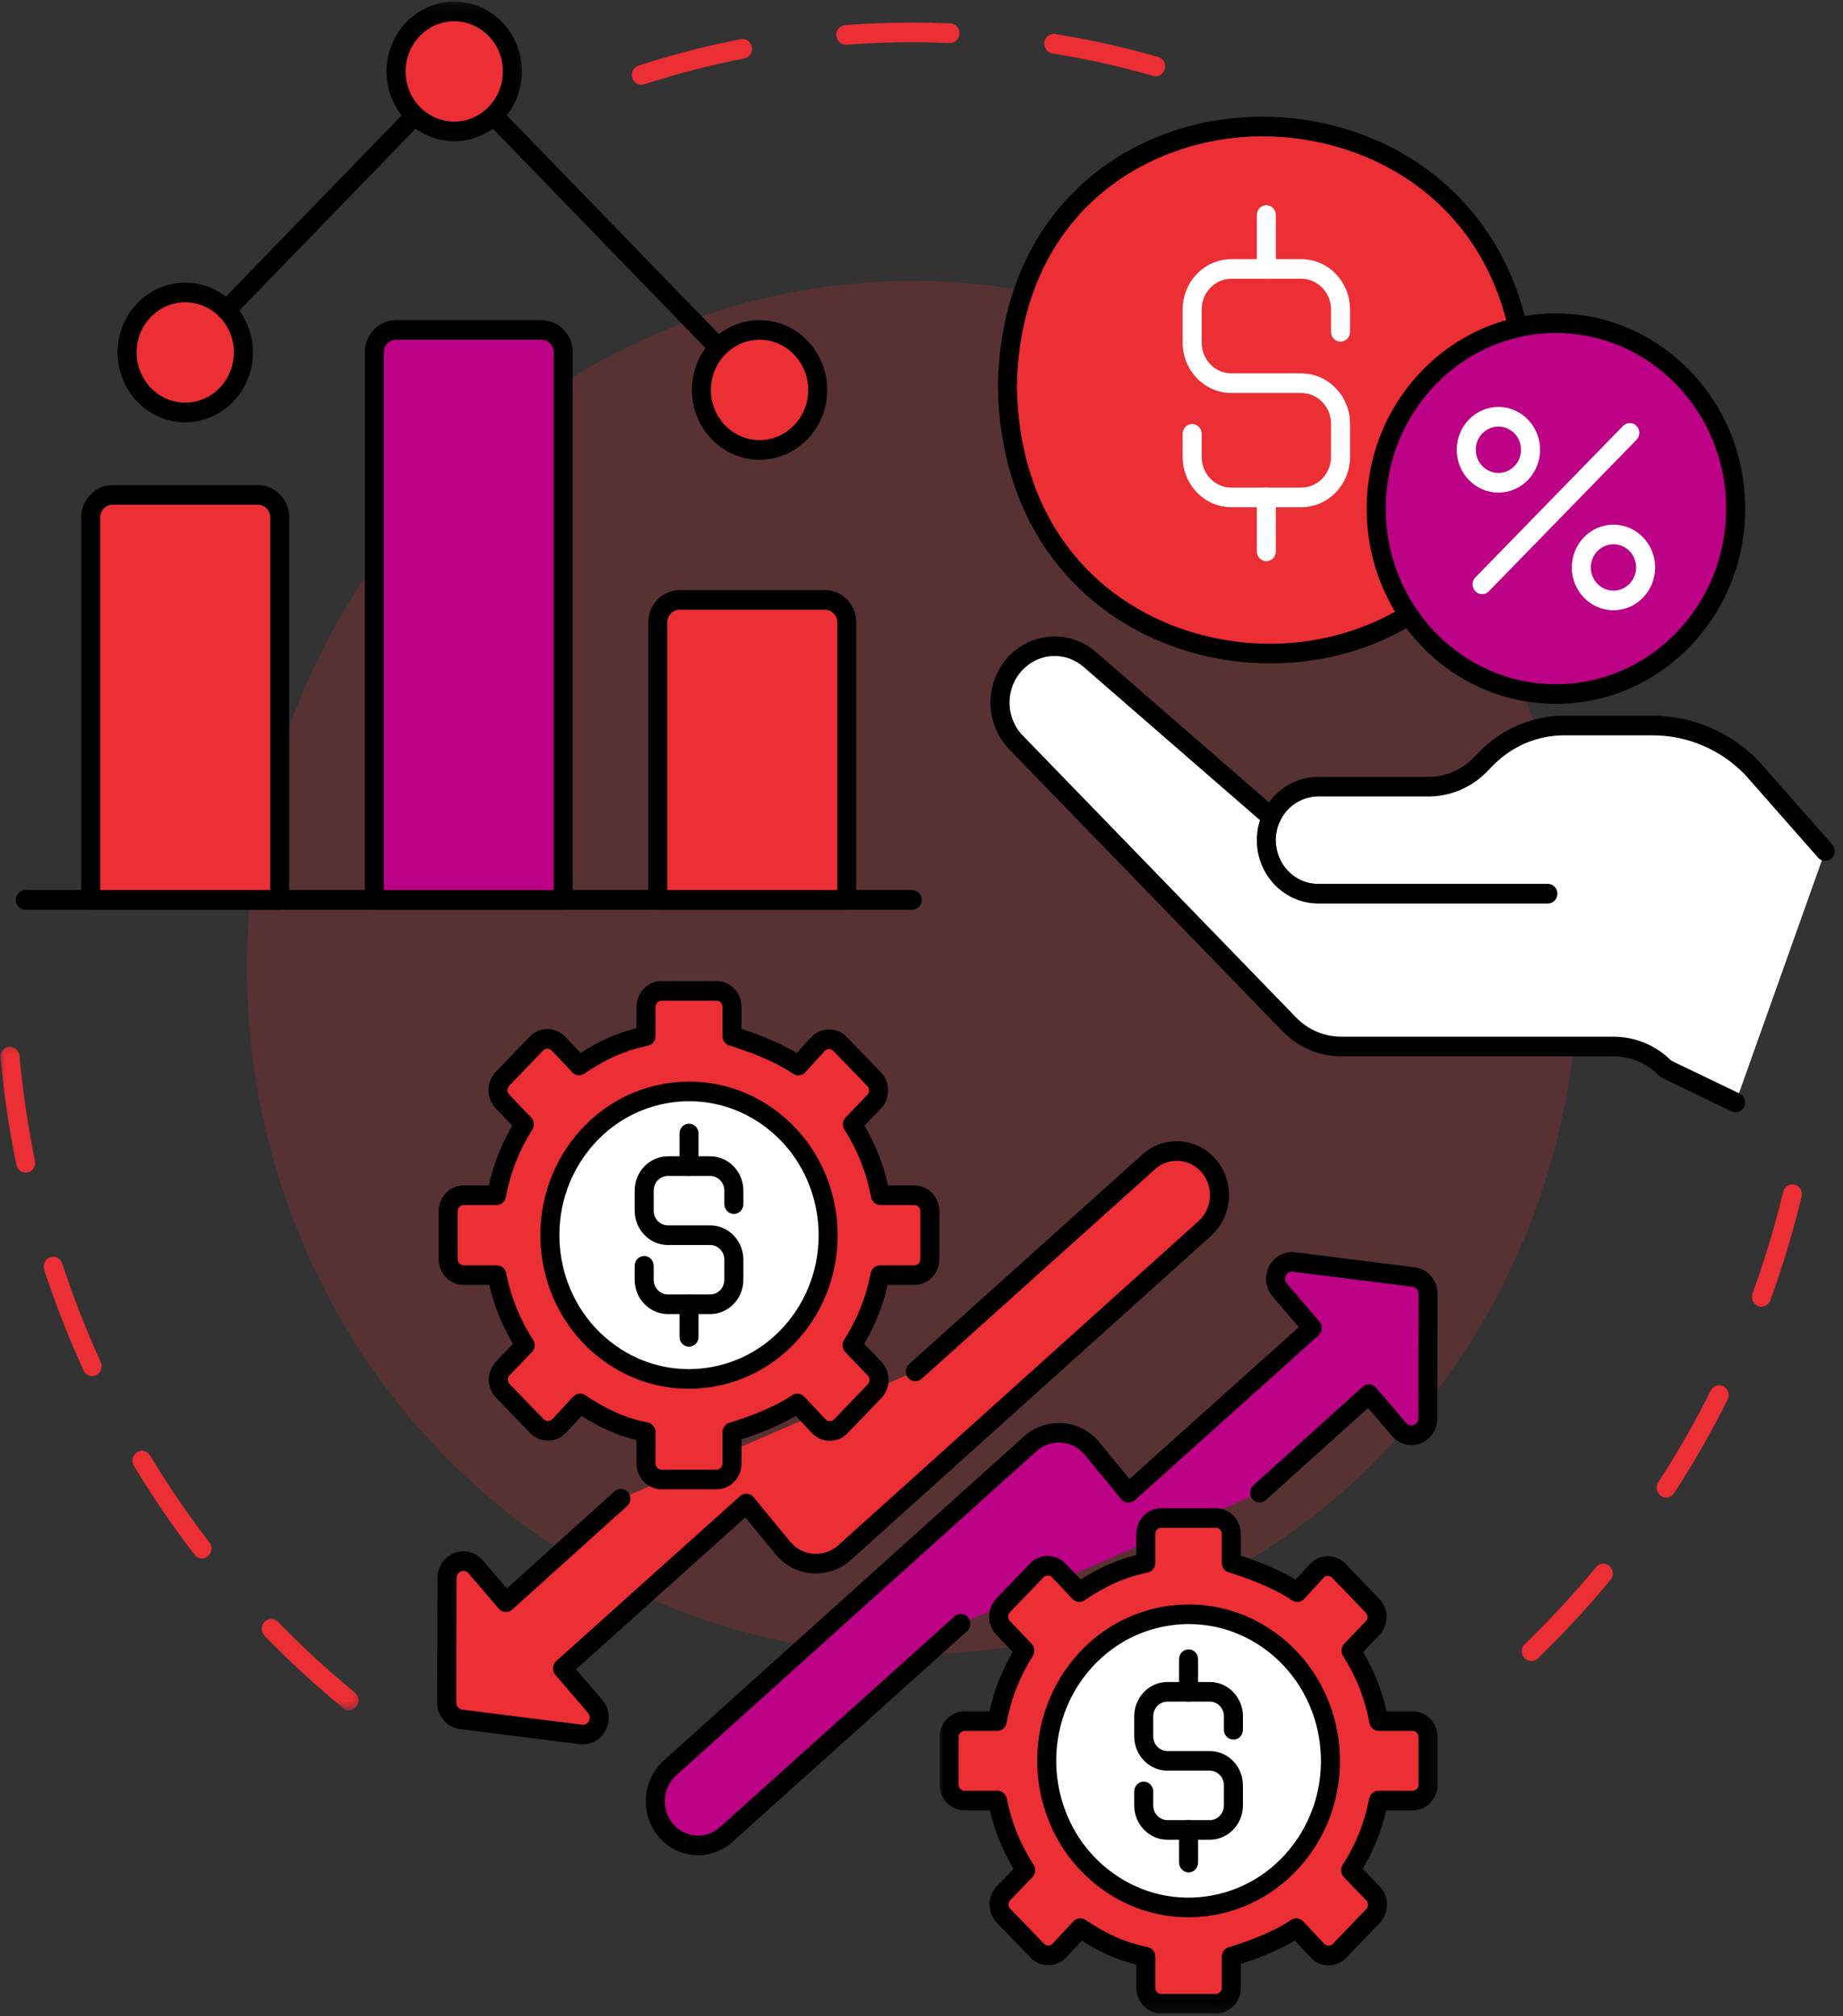 <svg width="202" height="221" viewBox="0 0 202 221" fill="none" xmlns="http://www.w3.org/2000/svg">
<rect x="0" y="0" width="202" height="221" fill="#333333" stroke="none"/>
<path d="M70.297 9.292C69.855 9.292 69.442 8.997 69.304 8.537C69.132 7.971 69.438 7.368 69.987 7.191C73.645 6.007 77.414 5.035 81.184 4.296C81.751 4.185 82.296 4.568 82.403 5.153C82.511 5.735 82.14 6.3 81.573 6.411C77.882 7.132 74.193 8.086 70.609 9.242C70.506 9.276 70.4 9.292 70.297 9.292ZM126.664 8.356C126.572 8.356 126.479 8.342 126.385 8.315C122.768 7.279 119.053 6.452 115.337 5.851C114.768 5.76 114.379 5.21 114.469 4.622C114.557 4.035 115.089 3.634 115.66 3.727C119.453 4.339 123.249 5.185 126.943 6.243C127.499 6.402 127.822 6.996 127.668 7.567C127.541 8.043 127.121 8.356 126.664 8.356ZM92.704 4.901C92.163 4.901 91.706 4.471 91.667 3.904C91.625 3.312 92.056 2.795 92.632 2.752C95.073 2.571 97.56 2.476 100.018 2.476C101.398 2.476 102.796 2.505 104.171 2.564C104.747 2.587 105.195 3.088 105.171 3.682C105.147 4.276 104.661 4.738 104.088 4.713C102.739 4.656 101.372 4.627 100.018 4.627C97.61 4.627 95.174 4.72 92.781 4.899C92.757 4.901 92.73 4.901 92.704 4.901Z" fill="#EC2E35"/>
<mask id="mask0_10_172" style="mask-type:luminance" maskUnits="userSpaceOnUse" x="0" y="114" width="40" height="74">
<path d="M0 114.351H39.717V187.47H0V114.351Z" fill="white"/>
</mask>
<g mask="url(#mask0_10_172)">
<path d="M38.26 187.467C38.031 187.467 37.803 187.39 37.611 187.234C34.608 184.772 31.71 182.104 28.998 179.304C28.592 178.885 28.592 178.205 28.998 177.783C29.407 177.364 30.066 177.364 30.473 177.783C33.129 180.526 35.968 183.138 38.908 185.55C39.358 185.919 39.433 186.595 39.075 187.059C38.87 187.327 38.565 187.467 38.26 187.467ZM22.137 170.822C21.829 170.822 21.526 170.684 21.319 170.416C18.933 167.315 16.698 164.037 14.675 160.68C14.37 160.175 14.521 159.513 15.009 159.198C15.499 158.885 16.14 159.039 16.446 159.545C18.425 162.834 20.616 166.041 22.952 169.079C23.31 169.544 23.235 170.221 22.782 170.591C22.591 170.747 22.363 170.822 22.137 170.822ZM10.1 150.838C9.709 150.838 9.334 150.609 9.156 150.221C7.519 146.639 6.066 142.924 4.842 139.175C4.658 138.613 4.952 138.003 5.497 137.812C6.044 137.622 6.635 137.926 6.818 138.488C8.017 142.158 9.439 145.796 11.041 149.303C11.287 149.84 11.065 150.482 10.544 150.733C10.399 150.804 10.248 150.838 10.1 150.838ZM2.814 128.541C2.333 128.541 1.9 128.194 1.797 127.689C1.002 123.824 0.415 119.864 0.055 115.917C-0 115.325 0.422 114.802 0.995 114.745C1.566 114.691 2.076 115.124 2.131 115.715C2.483 119.58 3.058 123.459 3.836 127.242C3.955 127.822 3.597 128.394 3.032 128.518C2.959 128.534 2.887 128.541 2.814 128.541Z" fill="#EC2E35"/>
</g>
<path d="M167.839 182.079C167.56 182.079 167.283 181.963 167.077 181.737C166.684 181.301 166.706 180.621 167.127 180.216C169.874 177.57 172.5 174.732 174.934 171.781C175.308 171.33 175.965 171.275 176.404 171.658C176.841 172.044 176.894 172.724 176.52 173.175C174.035 176.19 171.355 179.087 168.551 181.789C168.349 181.982 168.094 182.079 167.839 182.079ZM182.62 164.155C182.42 164.155 182.22 164.096 182.04 163.974C181.563 163.643 181.436 162.974 181.756 162.482C183.848 159.259 185.782 155.879 187.5 152.438C187.761 151.91 188.392 151.701 188.904 151.973C189.416 152.245 189.616 152.894 189.352 153.422C187.599 156.938 185.626 160.388 183.488 163.679C183.286 163.99 182.956 164.155 182.62 164.155ZM193.059 143.232C192.938 143.232 192.813 143.21 192.692 143.164C192.154 142.953 191.881 142.335 192.083 141.777C193.406 138.15 194.535 134.403 195.443 130.642C195.581 130.067 196.148 129.715 196.706 129.858C197.264 130.003 197.605 130.586 197.466 131.161C196.539 135.004 195.386 138.83 194.034 142.534C193.878 142.967 193.481 143.232 193.059 143.232Z" fill="#EC2E35"/>
<path d="M172.978 106.072C172.978 107.303 172.95 108.534 172.89 109.765C172.831 110.996 172.743 112.224 172.627 113.448C172.51 114.675 172.363 115.896 172.187 117.116C172.014 118.336 171.809 119.548 171.577 120.757C171.344 121.965 171.082 123.166 170.792 124.361C170.502 125.555 170.184 126.743 169.836 127.922C169.489 129.101 169.116 130.27 168.714 131.429C168.312 132.589 167.881 133.739 167.424 134.877C166.967 136.015 166.483 137.141 165.974 138.254C165.462 139.367 164.926 140.467 164.363 141.555C163.801 142.641 163.212 143.713 162.599 144.769C161.984 145.825 161.346 146.866 160.683 147.891C160.019 148.915 159.332 149.922 158.62 150.91C157.91 151.901 157.174 152.871 156.418 153.823C155.66 154.775 154.88 155.709 154.078 156.62C153.276 157.534 152.452 158.425 151.608 159.297C150.765 160.168 149.899 161.016 149.016 161.843C148.13 162.67 147.227 163.475 146.304 164.257C145.382 165.039 144.439 165.796 143.481 166.531C142.521 167.263 141.545 167.972 140.552 168.657C139.561 169.342 138.553 170.001 137.527 170.634C136.503 171.266 135.466 171.874 134.411 172.454C133.358 173.037 132.293 173.59 131.214 174.116C130.133 174.644 129.043 175.142 127.94 175.614C126.837 176.085 125.723 176.527 124.598 176.942C123.473 177.357 122.34 177.745 121.197 178.101C120.054 178.459 118.905 178.787 117.747 179.087C116.589 179.386 115.423 179.656 114.252 179.896C113.081 180.136 111.905 180.347 110.725 180.528C109.543 180.71 108.359 180.859 107.17 180.98C105.981 181.102 104.791 181.193 103.6 181.252C102.407 181.313 101.214 181.342 100.018 181.342C98.825 181.342 97.632 181.313 96.439 181.252C95.246 181.193 94.057 181.102 92.868 180.98C91.68 180.859 90.496 180.71 89.314 180.528C88.134 180.347 86.956 180.136 85.785 179.896C84.614 179.656 83.449 179.386 82.291 179.087C81.133 178.787 79.982 178.459 78.839 178.101C77.697 177.745 76.563 177.357 75.44 176.942C74.315 176.527 73.201 176.085 72.098 175.614C70.996 175.142 69.903 174.644 68.825 174.116C67.746 173.59 66.68 173.037 65.626 172.454C64.573 171.874 63.534 171.266 62.51 170.634C61.486 170.001 60.477 169.342 59.484 168.657C58.493 167.972 57.516 167.263 56.558 166.531C55.597 165.796 54.657 165.039 53.734 164.257C52.812 163.475 51.908 162.67 51.023 161.843C50.138 161.016 49.274 160.168 48.43 159.297C47.584 158.425 46.763 157.534 45.961 156.62C45.159 155.709 44.379 154.775 43.621 153.823C42.862 152.871 42.129 151.901 41.417 150.91C40.707 149.922 40.019 148.915 39.356 147.891C38.692 146.866 38.053 145.825 37.44 144.769C36.827 143.713 36.238 142.641 35.675 141.555C35.113 140.467 34.575 139.367 34.065 138.254C33.555 137.141 33.07 136.015 32.615 134.877C32.158 133.739 31.727 132.589 31.325 131.429C30.923 130.27 30.547 129.101 30.202 127.922C29.855 126.743 29.537 125.555 29.247 124.361C28.956 123.166 28.695 121.965 28.462 120.757C28.229 119.548 28.025 118.336 27.849 117.116C27.675 115.896 27.528 114.675 27.412 113.448C27.295 112.224 27.207 110.996 27.148 109.765C27.089 108.534 27.06 107.303 27.06 106.072C27.06 104.839 27.089 103.608 27.148 102.377C27.207 101.148 27.295 99.92 27.412 98.694C27.528 97.467 27.675 96.245 27.849 95.028C28.025 93.808 28.229 92.596 28.462 91.388C28.695 90.179 28.956 88.978 29.247 87.781C29.537 86.586 29.855 85.401 30.202 84.222C30.547 83.043 30.923 81.874 31.325 80.713C31.727 79.552 32.158 78.405 32.615 77.267C33.07 76.127 33.555 75.003 34.065 73.89C34.575 72.775 35.113 71.675 35.675 70.589C36.238 69.504 36.827 68.431 37.44 67.375C38.053 66.319 38.692 65.278 39.356 64.254C40.019 63.229 40.707 62.222 41.417 61.232C42.129 60.243 42.862 59.271 43.621 58.319C44.379 57.367 45.159 56.435 45.961 55.522C46.763 54.61 47.584 53.717 48.43 52.847C49.274 51.976 50.138 51.126 51.023 50.299C51.908 49.471 52.812 48.667 53.734 47.887C54.657 47.105 55.597 46.348 56.558 45.613C57.516 44.879 58.493 44.169 59.484 43.485C60.477 42.8 61.486 42.143 62.51 41.508C63.534 40.876 64.573 40.268 65.626 39.688C66.68 39.108 67.746 38.554 68.825 38.026C69.903 37.5 70.996 37.002 72.098 36.53C73.201 36.059 74.315 35.614 75.44 35.2C76.563 34.785 77.697 34.399 78.839 34.041C79.982 33.683 81.133 33.354 82.291 33.055C83.449 32.756 84.614 32.486 85.785 32.246C86.956 32.005 88.134 31.795 89.314 31.616C90.496 31.434 91.68 31.282 92.868 31.162C94.055 31.042 95.246 30.951 96.439 30.89C97.632 30.831 98.825 30.8 100.018 30.8C101.214 30.8 102.407 30.831 103.6 30.89C104.791 30.951 105.981 31.042 107.17 31.162C108.359 31.282 109.543 31.434 110.725 31.616C111.905 31.795 113.081 32.005 114.252 32.246C115.423 32.486 116.589 32.756 117.747 33.055C118.905 33.354 120.054 33.683 121.197 34.041C122.34 34.399 123.473 34.785 124.598 35.2C125.723 35.614 126.837 36.059 127.94 36.53C129.043 37.002 130.133 37.5 131.214 38.026C132.293 38.554 133.358 39.108 134.411 39.688C135.466 40.268 136.503 40.876 137.527 41.508C138.553 42.143 139.561 42.8 140.552 43.485C141.545 44.169 142.521 44.879 143.481 45.613C144.439 46.348 145.382 47.105 146.304 47.887C147.227 48.667 148.13 49.471 149.016 50.299C149.899 51.126 150.765 51.976 151.608 52.847C152.452 53.717 153.276 54.61 154.078 55.522C154.88 56.435 155.66 57.367 156.418 58.319C157.174 59.271 157.91 60.243 158.62 61.232C159.332 62.222 160.019 63.229 160.683 64.254C161.346 65.278 161.984 66.319 162.599 67.375C163.212 68.431 163.801 69.504 164.363 70.589C164.926 71.675 165.462 72.775 165.974 73.89C166.483 75.003 166.967 76.127 167.424 77.267C167.881 78.405 168.312 79.552 168.714 80.713C169.116 81.874 169.489 83.043 169.836 84.222C170.184 85.401 170.502 86.586 170.792 87.781C171.082 88.978 171.344 90.179 171.577 91.388C171.809 92.596 172.014 93.808 172.187 95.026C172.363 96.245 172.51 97.467 172.627 98.694C172.743 99.92 172.831 101.148 172.89 102.377C172.95 103.608 172.978 104.839 172.978 106.072Z" fill="#EC2E35" fill-opacity="0.2"/>
<path d="M68.047 164.28C61.886 169.834 55.453 175.63 55.453 175.63L52.137 171.754C51.043 170.475 48.997 171.273 48.993 172.98L48.964 186.626C48.964 187.567 49.641 188.358 50.544 188.471L63.661 190.124C65.303 190.33 66.32 188.331 65.226 187.052L61.657 182.884L81.799 164.813C81.799 164.813 85.675 169.53 85.849 169.736C86.815 170.885 88.193 171.448 89.56 171.395C90.621 171.377 91.682 170.987 92.548 170.212C92.647 170.121 132.049 134.661 132.049 134.661C134.002 132.907 134.211 129.851 132.515 127.834C130.816 125.816 127.857 125.601 125.904 127.355L100.326 150.337L68.047 164.28Z" fill="#EC2E35"/>
<path d="M63.89 191.214C63.771 191.214 63.655 191.205 63.536 191.192L50.419 189.539C48.993 189.36 47.921 188.107 47.923 186.624L47.951 172.978C47.954 171.747 48.674 170.675 49.788 170.239C50.902 169.807 52.13 170.122 52.917 171.042L55.549 174.118L67.361 163.471C67.794 163.081 68.453 163.126 68.834 163.573C69.211 164.019 69.168 164.699 68.732 165.091L56.138 176.442C55.708 176.831 55.05 176.786 54.673 176.344L51.355 172.466C51.045 172.103 50.672 172.196 50.524 172.252C50.41 172.298 50.036 172.481 50.036 172.982L50.008 186.629C50.008 187.023 50.291 187.359 50.672 187.406L63.789 189.056C64.255 189.115 64.474 188.789 64.547 188.646C64.604 188.535 64.764 188.141 64.444 187.764L60.877 183.596C60.693 183.38 60.601 183.099 60.618 182.814C60.636 182.528 60.765 182.26 60.974 182.072L81.114 164.001C81.325 163.813 81.599 163.72 81.878 163.74C82.155 163.763 82.412 163.899 82.595 164.119C83.933 165.749 86.503 168.873 86.635 169.031C87.36 169.893 88.413 170.364 89.522 170.321C89.529 170.321 89.535 170.321 89.542 170.321C90.395 170.305 91.219 169.979 91.862 169.401C92.001 169.278 130.97 134.204 131.366 133.85C132.884 132.488 133.044 130.105 131.726 128.539C131.089 127.779 130.203 127.324 129.232 127.254C128.261 127.183 127.323 127.507 126.589 128.167L101.011 151.148C100.576 151.538 99.917 151.493 99.539 151.044C99.161 150.595 99.208 149.917 99.64 149.527L125.22 126.544C126.376 125.508 127.85 124.996 129.377 125.107C130.904 125.218 132.297 125.936 133.301 127.129C135.371 129.591 135.119 133.333 132.735 135.473C131.126 136.919 93.332 170.935 93.231 171.024C92.221 171.931 90.926 172.445 89.588 172.472C87.848 172.534 86.2 171.795 85.062 170.441C84.93 170.287 82.81 167.707 81.685 166.341L63.134 182.984L66.008 186.341C66.794 187.263 66.946 188.56 66.392 189.648C65.894 190.625 64.936 191.214 63.89 191.214Z" fill="black"/>
<path d="M101.921 138.016V132.778C101.921 131.805 101.157 131.016 100.214 131.016H96.492C95.947 128.094 94.888 125.549 93.429 123.243L95.798 120.773C96.459 120.083 96.457 118.973 95.796 118.286L92.078 114.437C91.397 113.734 90.287 113.75 89.628 114.473L87.501 116.801C85.266 115.273 82.12 114.153 80.233 113.575V110.381C80.233 109.407 79.47 108.618 78.528 108.618H72.512C71.569 108.618 70.805 109.407 70.805 110.381V113.575C67.975 114.153 65.709 115.264 63.475 116.792L61.214 114.407C60.548 113.707 59.456 113.702 58.786 114.398L55.075 118.254C54.416 118.941 54.413 120.047 55.07 120.736L57.465 123.241C56.006 125.549 54.967 128.094 54.42 131.016H50.823C49.881 131.016 49.118 131.805 49.118 132.778V138.016C49.118 138.991 49.881 139.78 50.823 139.78H54.46C55.024 142.702 56.09 145.173 57.556 147.458L55.119 149.987C54.457 150.677 54.457 151.79 55.121 152.476L58.847 156.33C59.524 157.031 60.623 157.019 61.286 156.307L63.585 153.837C65.793 155.328 67.975 156.418 70.805 156.987V160.415C70.805 161.387 71.569 162.179 72.512 162.179H78.525C79.47 162.179 80.233 161.387 80.233 160.415V156.987C82.12 156.418 85.183 155.333 87.391 153.843L89.729 156.328C90.395 157.035 91.491 157.042 92.166 156.341L95.853 152.499C96.512 151.812 96.512 150.702 95.85 150.015L93.385 147.458C94.849 145.175 95.89 142.702 96.455 139.78C96.455 139.78 98.61 139.78 100.214 139.78C101.157 139.78 101.921 138.991 101.921 138.016Z" fill="#EC2E35"/>
<path d="M78.526 163.253H72.512C70.996 163.253 69.761 161.979 69.761 160.415V157.856C67.676 157.346 65.804 156.523 63.745 155.217L62.038 157.051C61.522 157.606 60.827 157.917 60.082 157.924C59.34 157.93 58.637 157.636 58.109 157.09L54.383 153.236C53.317 152.132 53.315 150.337 54.381 149.23L56.228 147.31C55.009 145.257 54.152 143.133 53.62 140.854H50.823C49.307 140.854 48.075 139.583 48.075 138.016V132.778C48.075 131.214 49.307 129.94 50.823 129.94H53.576C54.102 127.6 54.947 125.445 56.145 123.391L54.328 121.491C53.275 120.387 53.278 118.596 54.334 117.497L58.048 113.641C58.566 113.102 59.258 112.805 59.994 112.805C59.999 112.805 60.001 112.805 60.005 112.805C60.746 112.807 61.44 113.108 61.959 113.657L63.626 115.414C65.681 114.097 67.627 113.24 69.761 112.709V110.381C69.761 108.815 70.996 107.543 72.512 107.543H78.528C80.044 107.543 81.276 108.815 81.276 110.381V112.78C82.931 113.321 85.335 114.224 87.328 115.425L88.868 113.736C89.384 113.172 90.081 112.855 90.83 112.845C91.581 112.832 92.287 113.129 92.816 113.677L96.534 117.526C97.597 118.628 97.6 120.423 96.54 121.53L94.752 123.393C95.963 125.463 96.815 127.618 97.336 129.94H100.214C101.73 129.94 102.963 131.214 102.963 132.778V138.016C102.963 139.583 101.73 140.854 100.214 140.854H97.292C96.76 143.158 95.91 145.282 94.712 147.308L96.589 149.258C97.65 150.359 97.652 152.152 96.593 153.256L92.906 157.096C92.381 157.643 91.68 157.944 90.938 157.937C90.195 157.933 89.498 157.629 88.98 157.076L87.224 155.21C85.249 156.389 82.898 157.262 81.276 157.788V160.415C81.276 161.979 80.042 163.253 78.526 163.253ZM63.585 152.762C63.782 152.762 63.98 152.819 64.154 152.937C66.549 154.553 68.597 155.448 71.005 155.933C71.492 156.031 71.846 156.473 71.846 156.987V160.415C71.846 160.794 72.145 161.102 72.512 161.102H78.526C78.892 161.102 79.191 160.794 79.191 160.415V156.987C79.191 156.511 79.497 156.09 79.941 155.956C81.573 155.464 84.636 154.419 86.82 152.943C87.24 152.66 87.791 152.724 88.141 153.093L90.476 155.578C90.601 155.711 90.771 155.786 90.949 155.786C90.951 155.786 90.951 155.786 90.953 155.786C91.131 155.786 91.298 155.714 91.423 155.584L95.11 151.742C95.367 151.475 95.367 151.042 95.11 150.774L92.645 148.215C92.298 147.854 92.243 147.29 92.515 146.864C93.965 144.602 94.919 142.217 95.431 139.569C95.53 139.066 95.956 138.705 96.455 138.705H100.214C100.581 138.705 100.878 138.397 100.878 138.016V132.778C100.878 132.399 100.579 132.091 100.214 132.091H96.492C95.993 132.091 95.563 131.726 95.468 131.218C94.972 128.559 94.02 126.143 92.557 123.831C92.287 123.407 92.342 122.847 92.689 122.486L95.057 120.015C95.314 119.748 95.314 119.313 95.055 119.045L91.34 115.196C91.212 115.065 91.041 114.992 90.861 114.994C90.678 114.999 90.511 115.074 90.386 115.21L88.261 117.54C87.912 117.921 87.35 117.989 86.925 117.699C84.737 116.2 81.606 115.117 79.936 114.605C79.495 114.471 79.191 114.051 79.191 113.575V110.381C79.191 110.003 78.892 109.695 78.526 109.695H72.512C72.145 109.695 71.846 110.003 71.846 110.381V113.575C71.846 114.088 71.495 114.53 71.007 114.629C68.557 115.13 66.412 116.073 64.05 117.69C63.633 117.975 63.079 117.914 62.728 117.545L60.467 115.16C60.344 115.028 60.177 114.956 59.997 114.954C59.821 114.954 59.652 115.026 59.526 115.155L55.815 119.014C55.558 119.279 55.558 119.714 55.813 119.981L58.208 122.486C58.553 122.847 58.608 123.407 58.338 123.831C56.894 126.113 55.947 128.532 55.444 131.218C55.35 131.726 54.921 132.091 54.42 132.091H50.823C50.459 132.091 50.16 132.399 50.16 132.778V138.016C50.16 138.397 50.459 138.705 50.823 138.705H54.46C54.956 138.705 55.385 139.066 55.481 139.569C55.987 142.176 56.949 144.563 58.423 146.864C58.698 147.29 58.643 147.852 58.294 148.215L55.859 150.747C55.602 151.014 55.602 151.45 55.859 151.717L59.586 155.571C59.713 155.702 59.882 155.777 60.063 155.772C60.243 155.77 60.41 155.695 60.535 155.562L62.831 153.093C63.035 152.873 63.308 152.762 63.585 152.762Z" fill="black"/>
<path d="M90.775 135.398C90.775 135.913 90.751 136.43 90.703 136.942C90.652 137.456 90.579 137.966 90.483 138.472C90.384 138.977 90.263 139.478 90.118 139.973C89.973 140.464 89.806 140.95 89.615 141.428C89.424 141.904 89.208 142.371 88.973 142.824C88.738 143.28 88.481 143.722 88.204 144.15C87.927 144.581 87.629 144.994 87.312 145.393C86.996 145.792 86.66 146.175 86.306 146.54C85.954 146.905 85.583 147.249 85.199 147.578C84.812 147.904 84.41 148.213 83.995 148.498C83.579 148.786 83.151 149.051 82.711 149.294C82.27 149.536 81.819 149.756 81.358 149.956C80.896 150.153 80.426 150.325 79.947 150.475C79.471 150.624 78.985 150.751 78.495 150.851C78.005 150.951 77.511 151.028 77.014 151.078C76.517 151.128 76.019 151.155 75.52 151.155C75.019 151.155 74.52 151.128 74.024 151.078C73.527 151.028 73.033 150.951 72.543 150.851C72.053 150.751 71.569 150.624 71.09 150.475C70.611 150.325 70.143 150.153 69.68 149.956C69.218 149.756 68.768 149.536 68.326 149.294C67.887 149.051 67.458 148.786 67.043 148.498C66.628 148.213 66.226 147.904 65.841 147.578C65.454 147.249 65.085 146.905 64.732 146.54C64.378 146.175 64.042 145.792 63.725 145.393C63.409 144.994 63.112 144.581 62.833 144.15C62.556 143.722 62.299 143.28 62.064 142.824C61.829 142.371 61.616 141.904 61.425 141.428C61.234 140.95 61.065 140.464 60.919 139.973C60.775 139.478 60.654 138.977 60.555 138.472C60.458 137.966 60.386 137.456 60.337 136.942C60.287 136.43 60.263 135.913 60.263 135.398C60.263 134.881 60.287 134.367 60.337 133.854C60.386 133.34 60.458 132.83 60.555 132.324C60.654 131.819 60.775 131.318 60.919 130.824C61.065 130.329 61.234 129.844 61.425 129.368C61.616 128.892 61.829 128.425 62.064 127.97C62.299 127.514 62.556 127.072 62.833 126.644C63.112 126.215 63.409 125.8 63.725 125.401C64.042 125.002 64.378 124.622 64.732 124.257C65.085 123.892 65.454 123.545 65.841 123.218C66.226 122.89 66.628 122.584 67.043 122.296C67.458 122.01 67.887 121.745 68.326 121.502C68.768 121.258 69.218 121.038 69.68 120.841C70.143 120.643 70.611 120.469 71.09 120.319C71.569 120.17 72.053 120.045 72.543 119.945C73.033 119.843 73.527 119.768 74.024 119.718C74.52 119.666 75.019 119.641 75.52 119.641C76.019 119.641 76.517 119.666 77.014 119.718C77.511 119.768 78.005 119.843 78.495 119.945C78.985 120.045 79.471 120.17 79.947 120.319C80.426 120.469 80.896 120.643 81.358 120.841C81.819 121.038 82.27 121.258 82.711 121.502C83.151 121.745 83.579 122.01 83.995 122.296C84.41 122.584 84.812 122.89 85.199 123.218C85.583 123.545 85.954 123.892 86.306 124.257C86.66 124.622 86.996 125.002 87.312 125.401C87.629 125.8 87.927 126.215 88.204 126.644C88.481 127.072 88.738 127.514 88.973 127.97C89.208 128.425 89.424 128.892 89.615 129.368C89.806 129.844 89.973 130.329 90.118 130.824C90.263 131.318 90.384 131.819 90.483 132.324C90.579 132.83 90.652 133.34 90.703 133.854C90.751 134.367 90.775 134.881 90.775 135.398Z" fill="white"/>
<path d="M75.485 152.232C71.916 152.232 68.467 151.028 65.591 148.745C58.463 143.092 57.118 132.506 62.594 125.145C65.246 121.577 69.084 119.292 73.402 118.708C77.719 118.125 81.997 119.311 85.449 122.051C92.575 127.705 93.919 138.291 88.444 145.651C85.792 149.217 81.953 151.504 77.636 152.087C76.917 152.184 76.199 152.232 75.485 152.232ZM75.548 120.714C74.927 120.714 74.3 120.757 73.672 120.841C69.908 121.351 66.56 123.343 64.248 126.453C59.471 132.873 60.645 142.108 66.861 147.041C69.871 149.428 73.602 150.464 77.365 149.954C81.129 149.446 84.478 147.451 86.791 144.341C91.566 137.921 90.393 128.686 84.177 123.756C81.67 121.766 78.66 120.714 75.548 120.714Z" fill="black"/>
<path d="M77.834 144.044H73.204C71.196 144.044 69.561 142.36 69.561 140.286V138.755C69.561 138.161 70.029 137.679 70.605 137.679C71.18 137.679 71.646 138.161 71.646 138.755V140.286C71.646 141.172 72.345 141.895 73.204 141.895H77.834C78.693 141.895 79.391 141.172 79.391 140.286V138.08C79.391 137.194 78.693 136.473 77.834 136.473H73.204C71.196 136.473 69.561 134.786 69.561 132.714V130.509C69.561 128.437 71.196 126.75 73.204 126.75H77.834C79.842 126.75 81.477 128.437 81.477 130.509V131.993C81.477 132.587 81.011 133.068 80.435 133.068C79.859 133.068 79.391 132.587 79.391 131.993V130.509C79.391 129.622 78.693 128.901 77.834 128.901H73.204C72.345 128.901 71.646 129.622 71.646 130.509V132.714C71.646 133.601 72.345 134.321 73.204 134.321H77.834C79.842 134.321 81.477 136.008 81.477 138.08V140.286C81.477 142.36 79.842 144.044 77.834 144.044Z" fill="black"/>
<path d="M75.52 147.621C74.944 147.621 74.476 147.138 74.476 146.544V142.969C74.476 142.376 74.944 141.893 75.52 141.893C76.095 141.893 76.561 142.376 76.561 142.969V146.544C76.561 147.138 76.095 147.621 75.52 147.621Z" fill="black"/>
<path d="M75.52 128.901C74.944 128.901 74.476 128.421 74.476 127.827V124.25C74.476 123.656 74.944 123.175 75.52 123.175C76.095 123.175 76.561 123.656 76.561 124.25V127.827C76.561 128.421 76.095 128.901 75.52 128.901Z" fill="black"/>
<path d="M138.061 163.62C144.026 158.243 150.036 152.828 150.036 152.828L153.351 156.704C154.445 157.985 156.491 157.187 156.495 155.48L156.522 141.834C156.524 140.893 155.845 140.1 154.944 139.986L141.825 138.336C140.185 138.13 139.168 140.127 140.262 141.405L143.828 145.576L123.689 163.645C123.689 163.645 119.813 158.928 119.64 158.724C118.673 157.572 117.295 157.013 115.928 157.062C114.867 157.083 113.806 157.47 112.94 158.246C112.839 158.336 73.437 193.799 73.437 193.799C71.484 195.551 71.277 198.609 72.973 200.626C74.672 202.644 77.629 202.857 79.582 201.105L105.312 177.988L138.061 163.62Z" fill="#BC0186"/>
<path d="M76.519 203.367C76.383 203.367 76.247 203.362 76.111 203.351C74.584 203.242 73.191 202.524 72.186 201.331C70.114 198.869 70.369 195.127 72.753 192.987C74.362 191.541 112.156 157.525 112.257 157.434C113.267 156.527 114.562 156.015 115.9 155.988C117.64 155.924 119.288 156.666 120.426 158.017C120.558 158.173 122.678 160.753 123.801 162.12L142.352 145.474L139.48 142.117C138.691 141.197 138.542 139.9 139.095 138.812C139.649 137.726 140.772 137.119 141.952 137.268L155.069 138.919C156.495 139.098 157.567 140.351 157.565 141.836L157.536 155.482C157.534 156.711 156.814 157.785 155.697 158.218C154.586 158.654 153.357 158.336 152.571 157.416L149.939 154.342L138.746 164.429C138.313 164.822 137.654 164.776 137.274 164.327C136.896 163.881 136.94 163.201 137.375 162.811L149.348 152.019C149.78 151.629 150.437 151.674 150.815 152.116L154.133 155.992C154.443 156.357 154.816 156.264 154.964 156.205C155.078 156.162 155.451 155.979 155.451 155.478L155.48 141.829C155.48 141.435 155.196 141.102 154.816 141.054L141.699 139.404C141.233 139.345 141.014 139.671 140.941 139.814C140.884 139.925 140.724 140.319 141.044 140.693L144.61 144.864C144.795 145.08 144.887 145.361 144.87 145.647C144.852 145.932 144.722 146.2 144.514 146.388L124.374 164.457C124.163 164.647 123.889 164.74 123.61 164.717C123.333 164.697 123.073 164.561 122.893 164.341C121.555 162.711 118.984 159.585 118.853 159.427C118.128 158.565 117.075 158.096 115.966 158.137C115.959 158.137 115.952 158.139 115.946 158.139C115.093 158.153 114.269 158.481 113.626 159.057C113.474 159.193 74.518 194.254 74.122 194.61C72.604 195.972 72.444 198.353 73.762 199.921C74.399 200.678 75.284 201.136 76.256 201.207C77.227 201.277 78.165 200.953 78.899 200.293L104.628 177.176C105.061 176.786 105.72 176.834 106.098 177.282C106.476 177.729 106.43 178.409 105.997 178.799L80.268 201.916C79.215 202.859 77.899 203.367 76.519 203.367Z" fill="black"/>
<path d="M156.522 195.626V190.417C156.522 189.449 155.764 188.664 154.825 188.664H151.125C150.583 185.758 149.532 183.229 148.08 180.934L150.435 178.48C151.092 177.795 151.09 176.691 150.431 176.009L146.735 172.182C146.061 171.482 144.958 171.498 144.301 172.216L142.187 174.533C139.963 173.012 136.835 171.899 134.96 171.323V168.147C134.96 167.179 134.2 166.395 133.264 166.395H127.283C126.345 166.395 125.585 167.179 125.585 168.147V171.323C122.773 171.899 120.52 173.003 118.297 174.524L116.049 172.153C115.388 171.455 114.302 171.45 113.637 172.141L109.948 175.977C109.291 176.659 109.288 177.759 109.943 178.443L112.323 180.934C110.873 183.229 109.84 185.761 109.297 188.664H105.72C104.784 188.664 104.024 189.449 104.024 190.417V195.626C104.024 196.594 104.784 197.378 105.72 197.378H109.335C109.897 200.282 110.956 202.741 112.413 205.011L109.992 207.527C109.332 208.211 109.332 209.317 109.994 210.002L113.698 213.833C114.368 214.529 115.463 214.518 116.122 213.81L118.407 211.353C120.602 212.836 122.773 213.921 125.585 214.488V217.893C125.585 218.861 126.345 219.647 127.283 219.647H133.264C134.2 219.647 134.96 218.861 134.96 217.893V214.488C136.835 213.921 139.882 212.842 142.077 211.36L144.4 213.831C145.063 214.533 146.155 214.54 146.823 213.842L150.488 210.025C151.145 209.34 151.145 208.236 150.486 207.554L148.036 205.011C149.493 202.741 150.525 200.282 151.088 197.378C151.088 197.378 153.232 197.378 154.825 197.378C155.764 197.378 156.522 196.594 156.522 195.626Z" fill="#EC2E35"/>
<mask id="mask1_10_172" style="mask-type:luminance" maskUnits="userSpaceOnUse" x="102" y="164" width="56" height="57">
<path d="M102.714 164.837H157.838V220.79H102.714V164.837Z" fill="white"/>
</mask>
<g mask="url(#mask1_10_172)">
<path d="M133.264 220.722H127.284C125.772 220.722 124.544 219.453 124.544 217.893V215.354C122.472 214.846 120.611 214.03 118.567 212.734L116.875 214.554C116.359 215.107 115.667 215.415 114.924 215.424C114.916 215.424 114.907 215.424 114.898 215.424C114.164 215.424 113.476 215.13 112.96 214.592L109.256 210.761C108.192 209.662 108.19 207.871 109.251 206.77L111.086 204.863C109.875 202.825 109.023 200.713 108.495 198.453H105.72C104.211 198.453 102.98 197.185 102.98 195.626V190.417C102.98 188.857 104.211 187.588 105.72 187.588H108.451C108.972 185.264 109.814 183.122 111.002 181.084L109.201 179.198C108.15 178.099 108.153 176.312 109.207 175.218L112.896 171.384C113.415 170.847 114.103 170.55 114.839 170.55C114.841 170.55 114.845 170.55 114.85 170.55C115.588 170.552 116.278 170.854 116.794 171.4L118.449 173.146C120.49 171.838 122.423 170.985 124.544 170.457V168.147C124.544 166.588 125.772 165.321 127.281 165.321H133.262C134.774 165.321 136.002 166.588 136.002 168.147V170.53C137.646 171.067 140.032 171.962 142.011 173.155L143.541 171.48C144.053 170.917 144.749 170.602 145.496 170.591C145.509 170.591 145.523 170.591 145.536 170.591C146.27 170.591 146.955 170.886 147.474 171.423L151.169 175.249C152.231 176.346 152.233 178.135 151.176 179.237L149.403 181.086C150.605 183.142 151.451 185.282 151.969 187.588H154.825C156.335 187.588 157.565 188.857 157.565 190.417V195.626C157.565 197.185 156.337 198.453 154.825 198.453H151.925C151.398 200.738 150.552 202.85 149.363 204.863L151.226 206.797C152.283 207.894 152.286 209.682 151.229 210.782L147.564 214.599C147.045 215.141 146.355 215.438 145.619 215.438C145.613 215.438 145.608 215.438 145.604 215.438C144.861 215.433 144.169 215.127 143.653 214.579L141.91 212.727C139.948 213.897 137.613 214.765 136.002 215.286V217.893C136.002 219.453 134.774 220.722 133.264 220.722ZM118.407 210.279C118.605 210.279 118.802 210.335 118.978 210.453C121.356 212.06 123.392 212.951 125.785 213.432C126.275 213.529 126.629 213.974 126.629 214.488V217.893C126.629 218.267 126.921 218.571 127.281 218.571H133.262C133.625 218.571 133.917 218.267 133.917 217.893V214.488C133.917 214.01 134.222 213.588 134.668 213.454C136.29 212.965 139.333 211.927 141.506 210.46C141.924 210.177 142.477 210.24 142.827 210.61L145.149 213.08C145.272 213.212 145.437 213.284 145.615 213.287H145.617C145.793 213.287 145.958 213.214 146.083 213.087L149.748 209.268C150 209.005 150 208.576 149.748 208.313L147.296 205.77C146.949 205.407 146.894 204.843 147.166 204.417C148.607 202.17 149.557 199.799 150.064 197.167C150.163 196.664 150.589 196.301 151.088 196.301H154.825C155.186 196.301 155.48 195.998 155.48 195.626V190.417C155.48 190.043 155.186 189.739 154.825 189.739H151.125C150.627 189.739 150.196 189.374 150.101 188.868C149.607 186.223 148.66 183.822 147.208 181.524C146.938 181.1 146.992 180.54 147.34 180.18L149.695 177.722C149.948 177.459 149.948 177.031 149.693 176.768L145.997 172.942C145.874 172.812 145.709 172.742 145.536 172.742C145.531 172.742 145.529 172.742 145.525 172.742C145.347 172.744 145.182 172.819 145.059 172.955L142.945 175.27C142.598 175.651 142.033 175.719 141.612 175.428C139.434 173.939 136.323 172.862 134.664 172.355C134.22 172.219 133.917 171.799 133.917 171.323V168.147C133.917 167.776 133.625 167.472 133.264 167.472H127.284C126.921 167.472 126.629 167.776 126.629 168.147V171.323C126.629 171.838 126.277 172.277 125.787 172.377C123.353 172.876 121.222 173.814 118.873 175.419C118.457 175.705 117.902 175.644 117.552 175.274L115.304 172.903C115.181 172.774 115.017 172.701 114.841 172.701H114.839C114.663 172.701 114.5 172.772 114.377 172.901L110.686 176.734C110.433 176.997 110.433 177.425 110.684 177.688L113.066 180.18C113.411 180.54 113.465 181.1 113.197 181.524C111.76 183.793 110.82 186.196 110.319 188.868C110.225 189.374 109.796 189.739 109.297 189.739H105.72C105.36 189.739 105.066 190.043 105.066 190.417V195.626C105.066 195.998 105.36 196.301 105.72 196.301H109.335C109.831 196.301 110.26 196.664 110.356 197.167C110.857 199.758 111.815 202.129 113.281 204.417C113.556 204.843 113.501 205.407 113.153 205.768L110.73 208.286C110.477 208.549 110.477 208.977 110.732 209.24L114.437 213.074C114.56 213.203 114.724 213.273 114.898 213.273C114.9 213.273 114.902 213.273 114.905 213.273C115.083 213.271 115.247 213.196 115.37 213.065L117.655 210.61C117.858 210.392 118.13 210.279 118.407 210.279Z" fill="black"/>
</g>
<path d="M145.828 193.021C145.828 193.547 145.804 194.073 145.753 194.597C145.705 195.118 145.63 195.639 145.529 196.154C145.43 196.671 145.307 197.181 145.16 197.684C145.011 198.187 144.839 198.684 144.644 199.169C144.45 199.654 144.233 200.13 143.991 200.595C143.752 201.057 143.49 201.508 143.207 201.946C142.923 202.383 142.62 202.807 142.297 203.213C141.974 203.619 141.633 204.008 141.273 204.38C140.913 204.752 140.535 205.106 140.142 205.439C139.748 205.774 139.34 206.087 138.916 206.38C138.492 206.672 138.054 206.942 137.606 207.189C137.156 207.438 136.696 207.663 136.226 207.864C135.756 208.064 135.277 208.243 134.789 208.395C134.301 208.547 133.807 208.676 133.308 208.778C132.807 208.88 132.304 208.957 131.797 209.009C131.291 209.061 130.782 209.086 130.272 209.086C129.764 209.086 129.254 209.061 128.749 209.009C128.242 208.957 127.738 208.88 127.237 208.778C126.739 208.676 126.244 208.547 125.757 208.395C125.269 208.243 124.79 208.064 124.32 207.864C123.849 207.663 123.39 207.438 122.94 207.189C122.492 206.942 122.054 206.672 121.63 206.38C121.206 206.087 120.797 205.774 120.404 205.439C120.011 205.106 119.633 204.752 119.273 204.38C118.912 204.008 118.572 203.619 118.249 203.213C117.926 202.807 117.623 202.383 117.339 201.946C117.056 201.508 116.794 201.057 116.555 200.595C116.313 200.13 116.095 199.654 115.902 199.169C115.707 198.684 115.535 198.187 115.386 197.684C115.239 197.181 115.116 196.671 115.017 196.154C114.916 195.639 114.841 195.118 114.793 194.594C114.742 194.073 114.718 193.547 114.718 193.021C114.718 192.495 114.742 191.969 114.793 191.446C114.841 190.922 114.916 190.403 115.017 189.886C115.116 189.372 115.239 188.861 115.386 188.358C115.535 187.853 115.707 187.359 115.902 186.873C116.095 186.386 116.313 185.912 116.555 185.448C116.794 184.983 117.056 184.532 117.339 184.094C117.623 183.657 117.926 183.235 118.249 182.829C118.572 182.421 118.912 182.031 119.273 181.66C119.633 181.288 120.011 180.937 120.404 180.601C120.797 180.268 121.206 179.955 121.63 179.663C122.054 179.37 122.492 179.1 122.94 178.851C123.39 178.604 123.849 178.38 124.32 178.178C124.79 177.976 125.269 177.799 125.757 177.647C126.244 177.493 126.739 177.366 127.237 177.264C127.738 177.16 128.242 177.083 128.749 177.033C129.254 176.981 129.764 176.956 130.272 176.956C130.782 176.956 131.291 176.981 131.797 177.033C132.304 177.083 132.807 177.16 133.308 177.264C133.807 177.366 134.301 177.493 134.789 177.647C135.277 177.799 135.756 177.976 136.226 178.178C136.696 178.38 137.156 178.604 137.606 178.851C138.054 179.1 138.492 179.37 138.916 179.663C139.34 179.955 139.748 180.268 140.142 180.601C140.535 180.937 140.913 181.288 141.273 181.66C141.633 182.031 141.974 182.421 142.297 182.829C142.62 183.235 142.923 183.657 143.207 184.094C143.49 184.532 143.752 184.983 143.991 185.448C144.233 185.912 144.45 186.386 144.644 186.873C144.839 187.359 145.011 187.853 145.16 188.358C145.307 188.861 145.43 189.372 145.529 189.886C145.63 190.403 145.705 190.922 145.753 191.446C145.804 191.969 145.828 192.495 145.828 193.021Z" fill="white"/>
<path d="M130.239 210.165C126.605 210.165 123.091 208.939 120.16 206.613C112.903 200.855 111.534 190.074 117.111 182.58C119.811 178.946 123.72 176.62 128.116 176.024C132.513 175.43 136.87 176.639 140.386 179.427C147.643 185.185 149.012 195.968 143.438 203.462C140.735 207.093 136.826 209.422 132.43 210.018C131.696 210.115 130.966 210.165 130.239 210.165ZM130.303 178.028C129.668 178.028 129.028 178.071 128.389 178.157C124.544 178.676 121.125 180.712 118.763 183.888C113.887 190.444 115.085 199.874 121.433 204.908C124.506 207.347 128.314 208.404 132.157 207.885C136.002 207.363 139.421 205.328 141.783 202.152C146.659 195.598 145.461 186.168 139.113 181.131C136.551 179.1 133.48 178.028 130.303 178.028Z" fill="black"/>
<path d="M132.588 201.667H127.958C125.95 201.667 124.315 199.982 124.315 197.908V196.378C124.315 195.784 124.781 195.301 125.357 195.301C125.932 195.301 126.4 195.784 126.4 196.378V197.908C126.4 198.795 127.099 199.518 127.958 199.518H132.588C133.447 199.518 134.145 198.795 134.145 197.908V195.703C134.145 194.816 133.447 194.095 132.588 194.095H127.958C125.95 194.095 124.315 192.409 124.315 190.337V188.131C124.315 186.06 125.95 184.373 127.958 184.373H132.588C134.596 184.373 136.231 186.06 136.231 188.131V189.616C136.231 190.21 135.765 190.691 135.189 190.691C134.613 190.691 134.145 190.21 134.145 189.616V188.131C134.145 187.245 133.447 186.524 132.588 186.524H127.958C127.099 186.524 126.4 187.245 126.4 188.131V190.337C126.4 191.223 127.099 191.944 127.958 191.944H132.588C134.596 191.944 136.231 193.631 136.231 195.703V197.908C136.231 199.982 134.596 201.667 132.588 201.667Z" fill="black"/>
<path d="M130.274 205.244C129.698 205.244 129.23 204.761 129.23 204.167V200.592C129.23 199.998 129.698 199.516 130.274 199.516C130.85 199.516 131.315 199.998 131.315 200.592V204.167C131.315 204.761 130.85 205.244 130.274 205.244Z" fill="black"/>
<path d="M130.274 186.524C129.698 186.524 129.23 186.044 129.23 185.448V181.873C129.23 181.279 129.698 180.798 130.274 180.798C130.85 180.798 131.315 181.279 131.315 181.873V185.448C131.315 186.044 130.85 186.524 130.274 186.524Z" fill="black"/>
<path d="M200.046 93.294L192.037 84.195C189.144 81.21 185.219 79.532 181.128 79.532H171.449C168.22 79.532 165.122 80.856 162.836 83.213L162.287 83.78C160.765 85.351 158.699 86.233 156.546 86.233H144.479C142.214 86.233 140.256 87.604 139.344 89.583L119.451 72.294C117.073 70.229 113.558 70.383 111.361 72.65C109.021 75.062 109.021 78.975 111.361 81.386L141.289 112.265C142.813 113.836 144.879 114.718 147.032 114.718H176.846C178.999 114.718 181.064 115.602 182.587 117.173L190.238 120.85L200.046 93.294Z" fill="white"/>
<path d="M190.236 121.926C190.088 121.926 189.939 121.892 189.796 121.824L182.148 118.147C182.038 118.093 181.937 118.021 181.851 117.932C180.513 116.554 178.738 115.795 176.846 115.795H147.032C144.584 115.795 142.284 114.811 140.553 113.024L110.622 82.146C109.295 80.776 108.564 78.956 108.564 77.018C108.564 75.08 109.295 73.26 110.622 71.891C111.87 70.603 113.529 69.85 115.294 69.773C117.056 69.694 118.772 70.299 120.123 71.471L139.085 87.953C140.342 86.224 142.343 85.158 144.479 85.158H156.546C158.436 85.158 160.213 84.399 161.549 83.018L162.1 82.452C164.599 79.874 167.919 78.455 171.45 78.455H181.128C183.301 78.455 185.421 78.891 187.43 79.75C189.438 80.609 191.237 81.846 192.773 83.433C192.786 83.445 192.797 83.458 192.808 83.472L200.817 92.571C201.204 93.011 201.171 93.691 200.745 94.09C200.321 94.489 199.659 94.457 199.273 94.017L191.281 84.936C188.568 82.143 184.962 80.606 181.128 80.606H171.45C168.475 80.606 165.677 81.803 163.575 83.973L163.023 84.539C161.294 86.326 158.994 87.309 156.546 87.309H144.479C142.697 87.309 141.051 88.384 140.284 90.046C140.146 90.347 139.88 90.565 139.564 90.635C139.247 90.705 138.918 90.621 138.672 90.406L118.778 73.117C116.799 71.396 113.927 71.523 112.097 73.412C111.163 74.375 110.649 75.656 110.649 77.018C110.649 78.38 111.163 79.661 112.097 80.625L142.027 111.503C143.363 112.884 145.14 113.643 147.032 113.643H176.846C179.23 113.643 181.475 114.575 183.189 116.275L190.677 119.875C191.2 120.126 191.424 120.766 191.183 121.303C191.005 121.695 190.629 121.926 190.236 121.926Z" fill="black"/>
<path d="M169.652 99.038H144.479C140.77 99.038 137.753 95.926 137.753 92.099C137.753 91.057 137.971 90.057 138.401 89.123C138.65 88.586 139.271 88.357 139.79 88.613C140.311 88.867 140.533 89.508 140.284 90.046C139.988 90.689 139.838 91.379 139.838 92.097C139.838 94.738 141.921 96.887 144.479 96.887H169.652C170.228 96.887 170.696 97.368 170.696 97.961C170.696 98.558 170.228 99.038 169.652 99.038Z" fill="black"/>
<path d="M167.178 43.143C166.541 81.654 111.044 80.876 110.411 42.367C111.051 3.856 166.547 4.636 167.178 43.143Z" fill="#EC2E35"/>
<path d="M139.219 72.716C139.216 72.716 139.216 72.716 139.216 72.716C135.499 72.716 131.871 72.076 128.433 70.814C124.862 69.506 121.665 67.584 118.93 65.104C112.828 59.57 109.524 51.716 109.37 42.386C109.37 42.374 109.37 42.361 109.37 42.349C109.521 33.196 112.718 25.525 118.613 20.164C123.84 15.41 130.856 12.794 138.373 12.794C138.375 12.794 138.375 12.794 138.375 12.794C142.09 12.794 145.72 13.434 149.159 14.696C152.729 16.006 155.926 17.926 158.659 20.406C164.761 25.94 168.068 33.794 168.222 43.124C168.222 43.136 168.222 43.147 168.222 43.161C168.07 52.314 164.873 59.987 158.978 65.349C153.751 70.1 146.733 72.716 139.219 72.716ZM111.455 42.367C111.782 61.74 126.073 70.565 139.216 70.565C151.958 70.565 165.816 61.985 166.137 43.143C165.809 23.77 151.519 14.945 138.375 14.945C125.631 14.945 111.776 23.526 111.455 42.367Z" fill="black"/>
<path d="M142.624 55.601H134.967C132.021 55.601 129.624 53.13 129.624 50.088V47.556C129.624 46.962 130.092 46.482 130.667 46.482C131.243 46.482 131.709 46.962 131.709 47.556V50.088C131.709 51.942 133.17 53.452 134.967 53.452H142.624C144.42 53.452 145.883 51.942 145.883 50.088V46.443C145.883 44.589 144.42 43.079 142.624 43.079H134.967C132.021 43.079 129.624 40.606 129.624 37.566V33.919C129.624 30.879 132.021 28.406 134.967 28.406H142.624C145.571 28.406 147.968 30.879 147.968 33.919V36.374C147.968 36.968 147.5 37.45 146.924 37.45C146.349 37.45 145.883 36.968 145.883 36.374V33.919C145.883 32.067 144.42 30.557 142.624 30.557H134.967C133.17 30.557 131.709 32.067 131.709 33.919V37.566C131.709 39.42 133.17 40.928 134.967 40.928H142.624C145.571 40.928 147.968 43.401 147.968 46.443V50.088C147.966 53.13 145.571 55.601 142.624 55.601Z" fill="white"/>
<path d="M138.795 61.515C138.219 61.515 137.753 61.035 137.753 60.441V54.527C137.753 53.933 138.219 53.45 138.795 53.45C139.37 53.45 139.838 53.933 139.838 54.527V60.441C139.838 61.035 139.37 61.515 138.795 61.515Z" fill="white"/>
<path d="M138.795 30.557C138.219 30.557 137.753 30.077 137.753 29.483V23.569C137.753 22.975 138.219 22.494 138.795 22.494C139.37 22.494 139.838 22.975 139.838 23.569V29.483C139.838 30.077 139.37 30.557 138.795 30.557Z" fill="white"/>
<path d="M190.238 55.753C190.238 56.419 190.205 57.084 190.141 57.746C190.08 58.407 189.985 59.065 189.858 59.718C189.732 60.371 189.576 61.017 189.39 61.654C189.201 62.291 188.985 62.916 188.737 63.531C188.491 64.147 188.214 64.748 187.911 65.335C187.608 65.922 187.276 66.491 186.918 67.046C186.557 67.6 186.175 68.132 185.764 68.647C185.356 69.161 184.923 69.656 184.468 70.125C184.011 70.596 183.534 71.043 183.035 71.464C182.537 71.886 182.018 72.283 181.482 72.652C180.946 73.022 180.392 73.364 179.823 73.679C179.254 73.992 178.672 74.275 178.076 74.531C177.479 74.785 176.872 75.01 176.255 75.202C175.637 75.395 175.013 75.558 174.381 75.688C173.748 75.817 173.111 75.914 172.467 75.98C171.825 76.046 171.181 76.077 170.538 76.077C169.892 76.077 169.248 76.046 168.606 75.98C167.965 75.914 167.325 75.817 166.693 75.688C166.06 75.558 165.436 75.395 164.818 75.202C164.201 75.01 163.595 74.785 162.997 74.531C162.401 74.275 161.819 73.992 161.25 73.679C160.681 73.364 160.127 73.022 159.591 72.652C159.055 72.283 158.539 71.886 158.04 71.464C157.541 71.043 157.062 70.596 156.607 70.125C156.15 69.656 155.718 69.161 155.309 68.647C154.898 68.132 154.516 67.6 154.158 67.046C153.797 66.491 153.468 65.922 153.162 65.335C152.859 64.748 152.582 64.147 152.336 63.531C152.09 62.916 151.873 62.291 151.686 61.654C151.497 61.017 151.341 60.371 151.216 59.718C151.088 59.065 150.994 58.407 150.932 57.746C150.868 57.084 150.835 56.419 150.835 55.753C150.835 55.089 150.868 54.425 150.932 53.761C150.994 53.099 151.088 52.441 151.216 51.788C151.341 51.136 151.497 50.492 151.686 49.855C151.873 49.218 152.09 48.59 152.336 47.975C152.582 47.361 152.859 46.761 153.162 46.173C153.468 45.586 153.797 45.015 154.158 44.462C154.516 43.909 154.898 43.374 155.309 42.859C155.718 42.345 156.15 41.853 156.607 41.381C157.062 40.912 157.541 40.465 158.04 40.042C158.539 39.62 159.055 39.223 159.591 38.854C160.127 38.484 160.681 38.142 161.25 37.829C161.819 37.514 162.401 37.231 162.997 36.977C163.595 36.721 164.201 36.496 164.818 36.304C165.436 36.111 166.06 35.95 166.693 35.819C167.325 35.689 167.965 35.592 168.606 35.526C169.248 35.463 169.892 35.429 170.538 35.429C171.181 35.429 171.825 35.463 172.467 35.526C173.111 35.592 173.748 35.689 174.381 35.819C175.013 35.95 175.637 36.111 176.255 36.304C176.872 36.496 177.479 36.721 178.076 36.977C178.672 37.231 179.254 37.514 179.823 37.829C180.392 38.142 180.946 38.484 181.482 38.854C182.018 39.223 182.537 39.62 183.035 40.042C183.534 40.465 184.011 40.912 184.468 41.381C184.923 41.853 185.356 42.345 185.764 42.859C186.175 43.374 186.557 43.909 186.918 44.462C187.276 45.015 187.608 45.586 187.911 46.173C188.214 46.761 188.491 47.361 188.737 47.975C188.985 48.59 189.201 49.218 189.39 49.855C189.576 50.492 189.732 51.136 189.858 51.788C189.985 52.441 190.08 53.099 190.141 53.761C190.205 54.425 190.238 55.089 190.238 55.753Z" fill="#BC0186"/>
<path d="M170.538 77.154C164.996 77.154 159.787 74.928 155.869 70.886C151.951 66.844 149.794 61.47 149.794 55.753C149.794 50.038 151.951 44.664 155.869 40.622C159.787 36.58 164.996 34.354 170.538 34.354C176.077 34.354 181.286 36.58 185.204 40.622C189.121 44.664 191.279 50.038 191.279 55.753C191.279 61.47 189.121 66.844 185.204 70.886C181.286 74.928 176.077 77.154 170.538 77.154ZM170.538 36.505C160.248 36.505 151.879 45.14 151.879 55.753C151.879 66.368 160.248 75.003 170.538 75.003C180.825 75.003 189.194 66.368 189.194 55.753C189.194 45.14 180.825 36.505 170.538 36.505Z" fill="black"/>
<path d="M162.445 65.133C162.177 65.133 161.909 65.027 161.705 64.816C161.301 64.394 161.301 63.714 161.709 63.295L177.894 46.688C178.303 46.269 178.962 46.271 179.368 46.69C179.775 47.112 179.772 47.794 179.364 48.211L163.179 64.82C162.977 65.029 162.711 65.133 162.445 65.133Z" fill="white"/>
<path d="M164.232 53.996C161.712 53.996 159.664 51.89 159.664 49.304C159.664 46.715 161.712 44.609 164.232 44.609C166.75 44.609 168.798 46.715 168.798 49.304C168.798 51.89 166.75 53.996 164.232 53.996ZM164.232 46.761C162.863 46.761 161.749 47.901 161.749 49.304C161.749 50.705 162.863 51.845 164.232 51.845C165.601 51.845 166.715 50.705 166.715 49.304C166.715 47.901 165.601 46.761 164.232 46.761Z" fill="white"/>
<path d="M176.841 66.897C174.323 66.897 172.276 64.793 172.276 62.204C172.276 59.616 174.323 57.512 176.841 57.512C179.362 57.512 181.409 59.616 181.409 62.204C181.409 64.793 179.362 66.897 176.841 66.897ZM176.841 59.663C175.472 59.663 174.361 60.803 174.361 62.204C174.361 63.605 175.472 64.745 176.841 64.745C178.212 64.745 179.324 63.605 179.324 62.204C179.324 60.803 178.212 59.663 176.841 59.663Z" fill="white"/>
<path d="M99.983 99.721H2.773C2.197 99.721 1.731 99.24 1.731 98.646C1.731 98.052 2.197 97.57 2.773 97.57H99.983C100.559 97.57 101.027 98.052 101.027 98.646C101.027 99.24 100.559 99.721 99.983 99.721Z" fill="black"/>
<path d="M9.944 98.646V56.721C9.944 55.359 11.014 54.255 12.335 54.255H28.271C29.592 54.255 30.662 55.359 30.662 56.721V98.646H9.944Z" fill="#EC2E35"/>
<path d="M30.662 99.721H9.944C9.369 99.721 8.903 99.24 8.903 98.646V56.721C8.903 54.767 10.441 53.178 12.335 53.178H28.271C30.163 53.178 31.703 54.767 31.703 56.721V98.646C31.703 99.24 31.238 99.721 30.662 99.721ZM10.986 97.569H29.618V56.721C29.618 55.953 29.014 55.329 28.271 55.329H12.335C11.592 55.329 10.986 55.953 10.986 56.721V97.569Z" fill="black"/>
<path d="M41.02 98.646V38.634C41.02 37.272 42.09 36.168 43.41 36.168H59.346C60.667 36.168 61.737 37.272 61.737 38.634V98.646H41.02Z" fill="#BC0186"/>
<path d="M61.737 99.721H41.02C40.444 99.721 39.978 99.24 39.978 98.646V38.634C39.978 36.682 41.518 35.093 43.41 35.093H59.346C61.24 35.093 62.781 36.682 62.781 38.634V98.646C62.781 99.24 62.312 99.721 61.737 99.721ZM42.063 97.569H60.695V38.634C60.695 37.868 60.089 37.244 59.346 37.244H43.41C42.667 37.244 42.063 37.868 42.063 38.634V97.569Z" fill="black"/>
<path d="M72.097 98.646V68.23C72.097 66.867 73.167 65.763 74.487 65.763H90.421C91.742 65.763 92.812 66.867 92.812 68.23V98.646H72.097Z" fill="#EC2E35"/>
<path d="M92.812 99.72H72.097C71.521 99.72 71.053 99.24 71.053 98.646V68.23C71.053 66.276 72.593 64.686 74.487 64.686H90.421C92.315 64.686 93.855 66.276 93.855 68.23V98.646C93.855 99.24 93.387 99.72 92.812 99.72ZM73.138 97.569H91.77V68.23C91.77 67.461 91.166 66.838 90.421 66.838H74.487C73.742 66.838 73.138 67.461 73.138 68.23V97.569Z" fill="black"/>
<path d="M78.471 38.888C78.203 38.888 77.937 38.783 77.732 38.573L53.829 13.912C53.422 13.49 53.422 12.81 53.829 12.391C54.236 11.969 54.895 11.969 55.303 12.391L79.207 37.052C79.615 37.471 79.615 38.153 79.207 38.573C79.004 38.783 78.737 38.888 78.471 38.888Z" fill="black"/>
<path d="M25.083 34.778C24.817 34.778 24.552 34.674 24.347 34.463C23.941 34.044 23.941 33.361 24.347 32.942L44.267 12.391C44.673 11.969 45.335 11.969 45.741 12.391C46.148 12.81 46.148 13.49 45.741 13.912L25.822 34.463C25.617 34.674 25.351 34.778 25.083 34.778Z" fill="black"/>
<path d="M56.16 8.218C56.16 8.651 56.119 9.077 56.037 9.501C55.956 9.925 55.835 10.337 55.675 10.736C55.514 11.135 55.319 11.514 55.086 11.872C54.853 12.232 54.589 12.563 54.293 12.869C53.996 13.173 53.675 13.447 53.326 13.688C52.979 13.926 52.612 14.13 52.225 14.295C51.838 14.46 51.438 14.585 51.028 14.669C50.619 14.753 50.204 14.796 49.784 14.796C49.367 14.796 48.951 14.753 48.54 14.669C48.132 14.585 47.732 14.46 47.345 14.295C46.958 14.13 46.592 13.926 46.244 13.688C45.895 13.447 45.574 13.173 45.278 12.869C44.981 12.563 44.717 12.232 44.484 11.872C44.252 11.514 44.056 11.135 43.896 10.736C43.735 10.337 43.614 9.925 43.533 9.501C43.452 9.077 43.41 8.651 43.41 8.218C43.41 7.787 43.452 7.359 43.533 6.935C43.614 6.511 43.735 6.1 43.896 5.702C44.056 5.303 44.252 4.924 44.484 4.564C44.717 4.205 44.981 3.874 45.278 3.568C45.574 3.262 45.895 2.99 46.244 2.75C46.592 2.51 46.958 2.308 47.345 2.143C47.732 1.977 48.132 1.852 48.54 1.769C48.951 1.685 49.367 1.642 49.784 1.642C50.204 1.642 50.619 1.685 51.028 1.769C51.438 1.852 51.838 1.977 52.225 2.143C52.612 2.308 52.979 2.51 53.326 2.75C53.675 2.99 53.996 3.262 54.293 3.568C54.589 3.874 54.853 4.205 55.086 4.564C55.319 4.924 55.514 5.303 55.675 5.702C55.835 6.1 55.956 6.511 56.037 6.935C56.119 7.359 56.16 7.787 56.16 8.218Z" fill="#EC2E35"/>
<mask id="mask2_10_172" style="mask-type:luminance" maskUnits="userSpaceOnUse" x="41" y="0" width="17" height="16">
<path d="M41.967 0.175H57.716V15.891H41.967V0.175Z" fill="white"/>
</mask>
<g mask="url(#mask2_10_172)">
<path d="M49.784 15.483C45.695 15.483 42.369 12.051 42.369 7.83C42.369 3.611 45.695 0.179 49.784 0.179C53.875 0.179 57.202 3.611 57.202 7.83C57.202 12.051 53.875 15.483 49.784 15.483ZM49.784 2.33C46.844 2.33 44.454 4.797 44.454 7.83C44.454 10.863 46.844 13.331 49.784 13.331C52.726 13.331 55.117 10.863 55.117 7.83C55.117 4.797 52.726 2.33 49.784 2.33Z" fill="black"/>
</g>
<path d="M84.724 36.363C85.13 36.46 85.526 36.601 85.906 36.78C86.286 36.959 86.646 37.174 86.987 37.428C87.325 37.68 87.637 37.965 87.923 38.28C88.209 38.595 88.461 38.938 88.681 39.305C88.901 39.672 89.085 40.057 89.23 40.463C89.377 40.867 89.485 41.284 89.551 41.71C89.619 42.136 89.643 42.565 89.63 42.995C89.615 43.428 89.56 43.855 89.463 44.274C89.367 44.693 89.233 45.101 89.059 45.493C88.883 45.886 88.674 46.257 88.43 46.609C88.184 46.958 87.91 47.28 87.604 47.574C87.297 47.869 86.965 48.13 86.609 48.356C86.253 48.583 85.88 48.773 85.489 48.923C85.095 49.075 84.693 49.184 84.28 49.254C83.867 49.322 83.452 49.349 83.032 49.336C82.615 49.32 82.201 49.263 81.795 49.163C81.386 49.064 80.993 48.925 80.613 48.744C80.231 48.565 79.87 48.35 79.532 48.098C79.191 47.844 78.879 47.561 78.594 47.243C78.308 46.928 78.055 46.586 77.836 46.219C77.616 45.852 77.434 45.466 77.286 45.063C77.141 44.657 77.034 44.242 76.968 43.816C76.9 43.39 76.873 42.959 76.889 42.528C76.904 42.098 76.959 41.672 77.056 41.25C77.152 40.831 77.286 40.425 77.46 40.03C77.633 39.638 77.842 39.266 78.088 38.917C78.332 38.566 78.609 38.244 78.915 37.949C79.22 37.655 79.552 37.394 79.908 37.167C80.263 36.941 80.639 36.752 81.03 36.601C81.421 36.449 81.826 36.34 82.239 36.27C82.652 36.202 83.067 36.174 83.485 36.19C83.904 36.206 84.317 36.263 84.724 36.363Z" fill="#EC2E35"/>
<path d="M83.252 50.397C79.16 50.397 75.834 46.965 75.834 42.746C75.834 38.525 79.16 35.093 83.252 35.093C87.341 35.093 90.667 38.525 90.667 42.746C90.667 46.965 87.341 50.397 83.252 50.397ZM83.252 37.244C80.312 37.244 77.919 39.711 77.919 42.746C77.919 45.779 80.312 48.245 83.252 48.245C86.192 48.245 88.582 45.779 88.582 42.746C88.582 39.711 86.192 37.244 83.252 37.244Z" fill="black"/>
<path d="M24.809 33.985C25.105 34.288 25.369 34.622 25.602 34.98C25.835 35.34 26.03 35.719 26.191 36.118C26.351 36.517 26.472 36.927 26.553 37.351C26.634 37.775 26.676 38.203 26.676 38.634C26.676 39.067 26.634 39.493 26.553 39.917C26.472 40.341 26.351 40.751 26.191 41.15C26.03 41.549 25.835 41.93 25.602 42.288C25.369 42.646 25.105 42.98 24.809 43.285C24.514 43.589 24.191 43.864 23.844 44.102C23.495 44.342 23.128 44.546 22.741 44.711C22.354 44.874 21.957 45.002 21.546 45.085C21.135 45.169 20.72 45.21 20.302 45.21C19.882 45.21 19.469 45.169 19.058 45.085C18.648 45.002 18.25 44.877 17.863 44.711C17.477 44.546 17.107 44.342 16.76 44.104C16.413 43.864 16.09 43.589 15.793 43.285C15.499 42.98 15.233 42.648 15.002 42.288C14.77 41.93 14.572 41.551 14.414 41.152C14.253 40.753 14.132 40.341 14.049 39.917C13.968 39.493 13.928 39.067 13.928 38.634C13.928 38.203 13.968 37.775 14.049 37.351C14.132 36.927 14.253 36.517 14.411 36.118C14.572 35.719 14.77 35.34 15.002 34.98C15.233 34.622 15.499 34.291 15.793 33.985C16.09 33.679 16.413 33.407 16.76 33.166C17.107 32.926 17.477 32.724 17.863 32.559C18.25 32.393 18.648 32.269 19.058 32.185C19.469 32.101 19.882 32.058 20.302 32.058C20.72 32.058 21.135 32.101 21.546 32.185C21.957 32.269 22.354 32.393 22.741 32.559C23.128 32.724 23.495 32.926 23.844 33.166C24.191 33.407 24.514 33.679 24.809 33.985Z" fill="#EC2E35"/>
<path d="M20.302 46.287C16.213 46.287 12.886 42.855 12.886 38.634C12.886 34.415 16.213 30.983 20.302 30.983C24.393 30.983 27.72 34.415 27.72 38.634C27.72 42.855 24.393 46.287 20.302 46.287ZM20.302 33.135C17.362 33.135 14.972 35.601 14.972 38.634C14.972 41.667 17.362 44.135 20.302 44.135C23.244 44.135 25.635 41.667 25.635 38.634C25.635 35.601 23.244 33.135 20.302 33.135Z" fill="black"/>
</svg>

